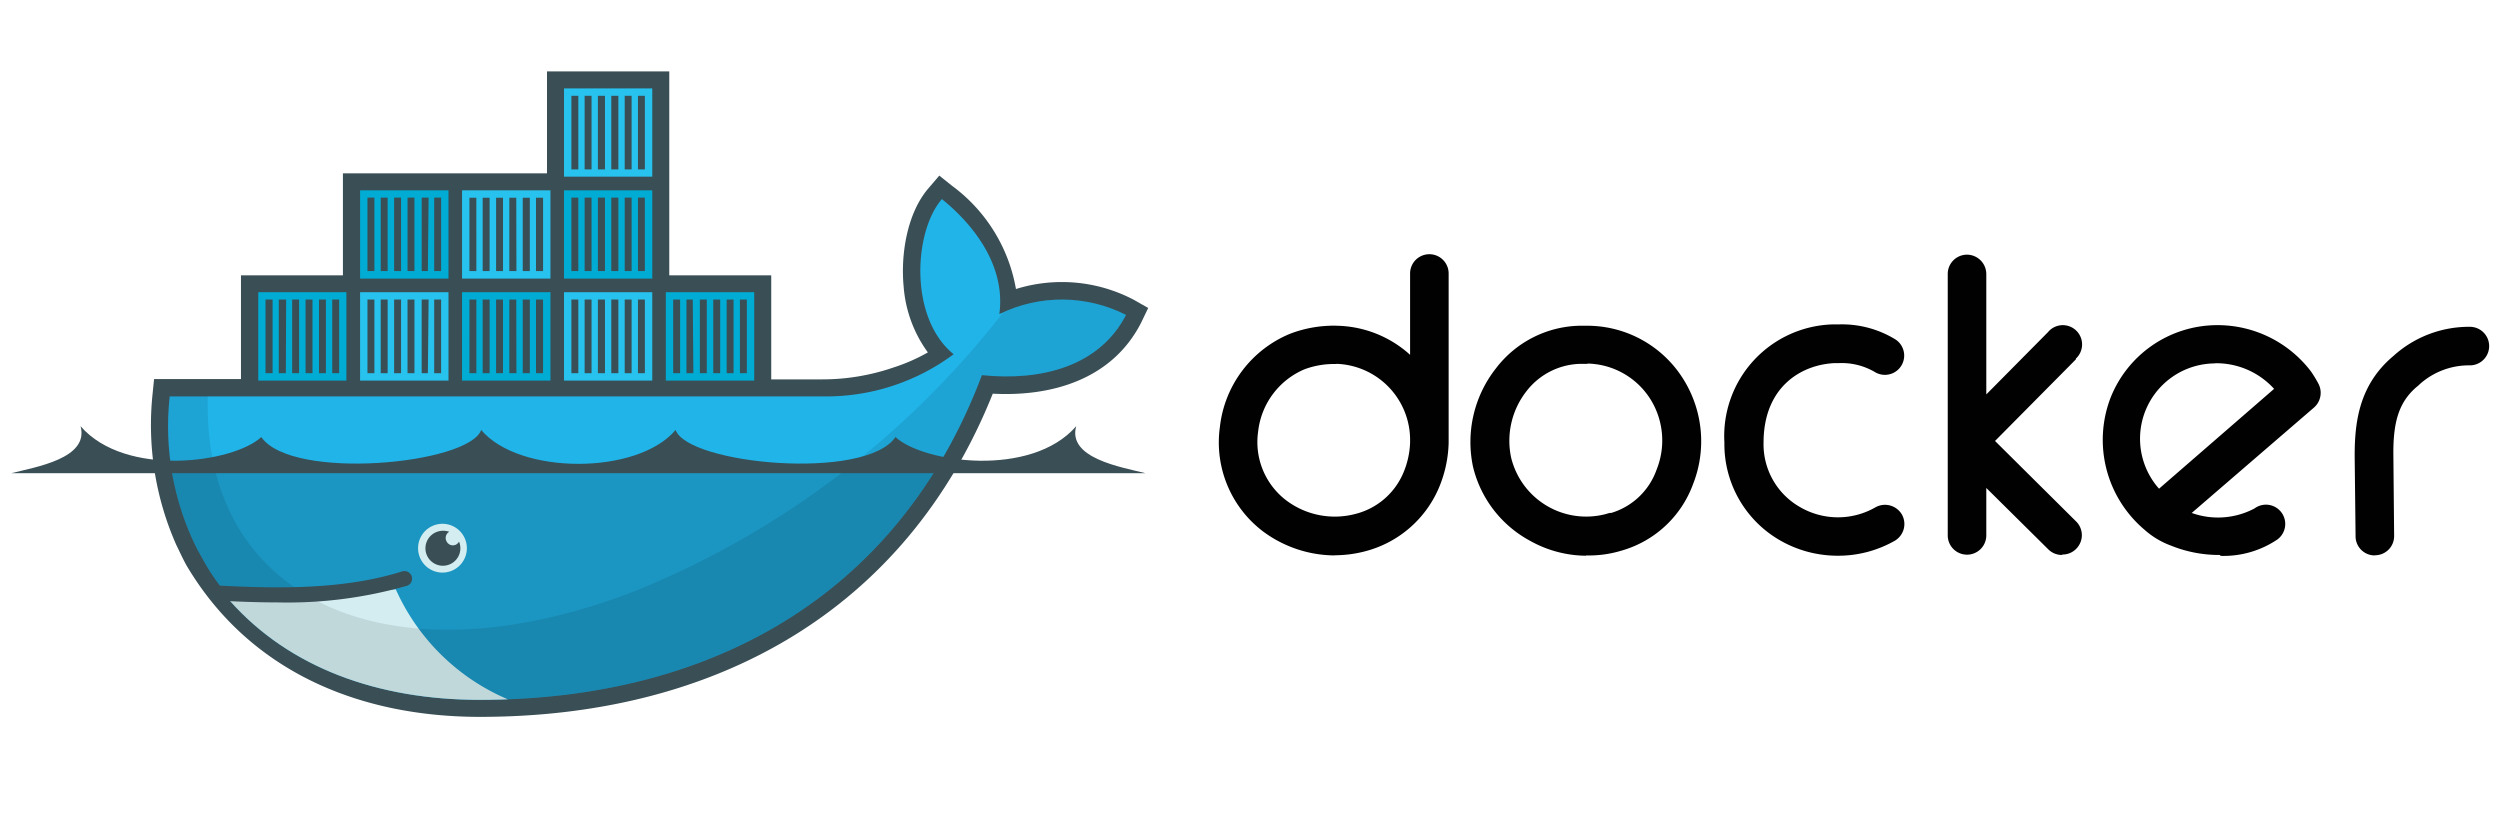 <svg xmlns="http://www.w3.org/2000/svg" xmlns:xlink="http://www.w3.org/1999/xlink" width="166" height="54" viewBox="0 0 166 54"><defs><style>.a{fill:none;}.b,.h,.j{fill:#010101;}.c{fill:#3a4e55;}.d{clip-path:url(#a);}.e{fill:#00acd3;}.f{fill:#27c2ed;}.g{fill:#21b4e9;}.h{opacity:0.17;}.h,.j{isolation:isolate;}.i{fill:#d4edf1;}.j{opacity:0.09;}</style><clipPath id="a"><path class="a" d="M23.28,5.33V19H16.77v6.8H11.32l-.06.6a18.19,18.19,0,0,0,1.8,10l.5.9a13,13,0,0,0,1,1.53c.37.5.5.77.73,1.09,3.94,4.42,9.8,6.55,16.57,6.55,15,0,27.71-6.64,33.34-21.56,4,.41,7.82-.61,9.57-4a9.41,9.41,0,0,0-8.42-.05L71.82,5.33,50.51,19H43.7V5.33Z"/></clipPath></defs><path class="b" d="M122,36.9a7.67,7.67,0,0,1-3.77-1,7.36,7.36,0,0,1-3.73-6.51,7.42,7.42,0,0,1,7.19-7.85h.41a6.8,6.8,0,0,1,3.76,1,1.28,1.28,0,0,1-1.34,2.18l0,0a4.34,4.34,0,0,0-2.38-.61h-.3c-2.19.09-4.74,1.54-4.74,5.29a4.79,4.79,0,0,0,2.44,4.28,5,5,0,0,0,5,0,1.3,1.3,0,0,1,1.75.49,1.29,1.29,0,0,1-.45,1.72A7.57,7.57,0,0,1,122,36.9Zm-16.67,0a7.71,7.71,0,0,1-3.75-1A7.6,7.6,0,0,1,97.81,31a7.91,7.91,0,0,1,1.52-6.54,7.18,7.18,0,0,1,5.51-2.83h.44a7.52,7.52,0,0,1,6.49,3.54,7.77,7.77,0,0,1,.64,7,7.14,7.14,0,0,1-4.77,4.4A7.4,7.4,0,0,1,105.3,36.88Zm.1-12.74h-.52A4.65,4.65,0,0,0,101.34,26a5.34,5.34,0,0,0-1,4.39,5.13,5.13,0,0,0,6.22,3.76l.32-.09.1,0A4.59,4.59,0,0,0,110,31.18a5.18,5.18,0,0,0-.41-4.67,5.06,5.06,0,0,0-4.2-2.37Zm-.11-1.28Zm52.37,14a1.27,1.27,0,0,1-1.28-1.27l-.06-5.33c0-2.21.27-4.72,2.58-6.65A7.47,7.47,0,0,1,164,21.7h0a1.28,1.28,0,0,1,0,2.56,4.89,4.89,0,0,0-3.34,1.26l-.06.06c-1.25,1-1.71,2.29-1.68,4.67l.05,5.33a1.27,1.27,0,0,1-1.27,1.29h0Zm-69.06,0a8.05,8.05,0,0,1-4.76-1.59A7.41,7.41,0,0,1,81,28.36a7.6,7.6,0,0,1,4.64-6.19,8.08,8.08,0,0,1,2.66-.54,4,4,0,0,1,.48,0,7.44,7.44,0,0,1,4.85,1.93v-5.4a1.28,1.28,0,0,1,2.56,0V29.41a8.18,8.18,0,0,1-.69,3.08,7.32,7.32,0,0,1-4.87,4.12,8,8,0,0,1-2,.26Zm.08-12.71h-.23a5.63,5.63,0,0,0-1.86.35,5.09,5.09,0,0,0-3.08,4.14,4.86,4.86,0,0,0,1.86,4.56,5.36,5.36,0,0,0,4.58.91,4.7,4.7,0,0,0,3.18-2.68,5.63,5.63,0,0,0,.47-2.06v-.28a5.06,5.06,0,0,0-4.86-4.95Zm48.2,12.68a1.28,1.28,0,0,1-.9-.37l-4.12-4.08v3.15a1.28,1.28,0,0,1-1.28,1.28h0a1.28,1.28,0,0,1-1.28-1.28V29.32l0-11.12a1.28,1.28,0,0,1,1.28-1.29h0a1.29,1.29,0,0,1,1.28,1.28l0,8,4.09-4.13a1.28,1.28,0,1,1,1.86,1.75l0,.05-5.37,5.42,5.39,5.35a1.28,1.28,0,0,1,0,1.81,1.25,1.25,0,0,1-.91.38Zm10.49,0a8.53,8.53,0,0,1-3.27-.63,5.44,5.44,0,0,1-1.74-1.05l0,0a7.81,7.81,0,0,1-2.26-8.73,7.63,7.63,0,0,1,7-4.85,7.79,7.79,0,0,1,6.33,3.09,8.3,8.3,0,0,1,.49.81,1.3,1.3,0,0,1-.3,1.57l-8.12,7a5.17,5.17,0,0,0,4.17-.3,1.28,1.28,0,0,1,1.52,2.06,6.39,6.39,0,0,1-3.77,1.09Zm-.31-12.72a5,5,0,0,0-3.73,8.32L151,25.82A5.18,5.18,0,0,0,147.06,24.12Z"/><path class="c" d="M44.44,18.28h6.77v6.91h3.42a14.49,14.49,0,0,0,4.7-.79,12,12,0,0,0,2.28-1A8.5,8.5,0,0,1,60,19c-.2-2.11.23-4.86,1.66-6.51l.71-.83.85.68a10.81,10.81,0,0,1,4.24,6.85,10.27,10.27,0,0,1,7.85.73l.93.53-.48,1c-1.92,3.74-5.92,4.9-9.84,4.69C60.09,40.69,47.34,47.6,31.87,47.6c-8,0-15.32-3-19.5-10.08-.24-.44-.45-.9-.67-1.35a19.68,19.68,0,0,1-1.57-10l.1-1H16V18.28h6.77V11.51H36.32V4.74h8.12V18.28"/><g class="d"><path class="e" d="M37.45-.9h5.86V5H37.45Z"/><path class="f" d="M37.45,5.87h5.86v5.86H37.45Z"/><path class="b" d="M38.17,4.48V-.4m.88,4.88V-.4m.89,4.88V-.4m.88,4.88V-.4m.89,4.88V-.4m.88,4.88V-.4"/><path class="c" d="M42.82,4.48h-.46V-.4h.46Zm-.88,0h-.46V-.4h.46Zm-.88,0h-.47V-.4h.47Zm-.89,0H39.7V-.4h.47Zm-.89,0h-.46V-.4h.46Zm-.88,0h-.46V-.4h.46Z"/><path class="b" d="M38.17,11.25V6.36m.88,4.89V6.36m.89,4.89V6.36m.88,4.89V6.36m.89,4.89V6.36m.88,4.89V6.36"/><path class="c" d="M42.82,11.25h-.46V6.36h.46Zm-.88,0h-.46V6.36h.46Zm-.88,0h-.47V6.36h.47Zm-.89,0H39.7V6.36h.47Zm-.89,0h-.46V6.36h.46Zm-.88,0h-.46V6.36h.46Z"/><path class="e" d="M44.21,11.73h5.87V5.87H44.21Z"/><path class="f" d="M44.21,5h5.87V-.9H44.21Z"/><path class="b" d="M44.93,6.36v4.89m.88-4.89v4.89m.89-4.89v4.89m.89-4.89v4.89m.89-4.89v4.89m.88-4.89v4.89"/><path class="c" d="M49.59,11.25h-.46V6.36h.46Zm-.88,0h-.46V6.36h.46Zm-.89,0h-.46V6.36h.46Zm-.89,0h-.46V6.36h.46Zm-.89,0h-.46V6.36H46Zm-.88,0H44.7V6.36h.46Z"/><path class="b" d="M44.93-.4V4.48M45.81-.4V4.48M46.7-.4V4.48M47.59-.4V4.48M48.48-.4V4.48M49.36-.4V4.48"/><path class="c" d="M49.59,4.48h-.46V-.4h.46Zm-.88,0h-.46V-.4h.46Zm-.89,0h-.46V-.4h.46Zm-.89,0h-.46V-.4h.46Zm-.89,0h-.46V-.4H46Zm-.88,0H44.7V-.4h.46Z"/><path class="e" d="M10.38,12.64h5.86V18.5H10.38Z"/><path class="f" d="M10.38,19.4h5.86v5.87H10.38Z"/><path class="b" d="M11.1,18V13.12M12,18V13.12M12.87,18V13.12M13.76,18V13.12M14.65,18V13.12M15.53,18V13.12"/><path class="c" d="M15.76,18h-.47V13.12h.47Zm-.88,0h-.47V13.12h.47ZM14,18h-.47V13.12H14Zm-.89,0h-.46V13.12h.46Zm-.89,0h-.46V13.12h.46Zm-.88,0h-.46V13.12h.46Z"/><path class="b" d="M11.1,24.78V19.89M12,24.78V19.89m.89,4.89V19.89m.89,4.89V19.89m.89,4.89V19.89m.88,4.89V19.89"/><path class="c" d="M15.76,24.78h-.47V19.89h.47Zm-.88,0h-.47V19.89h.47Zm-.89,0h-.47V19.89H14Zm-.89,0h-.46V19.89h.46Zm-.89,0h-.46V19.89h.46Zm-.88,0h-.46V19.89h.46Z"/><path class="e" d="M17.15,25.27H23V19.4H17.15Z"/><path class="f" d="M17.15,18.5H23V12.64H17.15Z"/><path class="b" d="M17.87,19.89v4.89m.88-4.89v4.89m.88-4.89v4.89m.89-4.89v4.89m.89-4.89v4.89m.88-4.89v4.89"/><path class="c" d="M22.52,24.78h-.46V19.89h.46Zm-.88,0h-.46V19.89h.46Zm-.89,0h-.46V19.89h.46Zm-.89,0H19.4V19.89h.46Zm-.88,0h-.47V19.89H19Zm-.88,0h-.47V19.89h.47Z"/><path class="b" d="M17.87,13.13V18m.88-4.88V18m.88-4.88V18m.89-4.88V18m.89-4.88V18m.88-4.88V18"/><path class="c" d="M22.52,18h-.46V13.13h.46Zm-.88,0h-.46V13.13h.46Zm-.89,0h-.46V13.13h.46Zm-.89,0H19.4V13.13h.46ZM19,18h-.47V13.13H19Zm-.88,0h-.47V13.13h.47Z"/><path class="e" d="M23.91,12.64h5.87V18.5H23.91Z"/><path class="f" d="M23.91,19.4h5.87v5.87H23.91Z"/><path class="b" d="M24.63,18V13.12M25.51,18V13.12M26.4,18V13.12M27.29,18V13.12M28.18,18V13.12M29.06,18V13.12"/><path class="c" d="M29.29,18h-.46V13.12h.46Zm-.88,0H28V13.12h.46Zm-.89,0h-.46V13.12h.46Zm-.89,0h-.46V13.12h.46Zm-.89,0h-.46V13.12h.46Zm-.88,0H24.4V13.12h.46Z"/><path class="b" d="M24.63,24.78V19.89m.88,4.89V19.89m.89,4.89V19.89m.89,4.89V19.89m.89,4.89V19.89m.88,4.89V19.89"/><path class="c" d="M29.29,24.78h-.46V19.89h.46Zm-.88,0H28V19.89h.46Zm-.89,0h-.46V19.89h.46Zm-.89,0h-.46V19.89h.46Zm-.89,0h-.46V19.89h.46Zm-.88,0H24.4V19.89h.46Z"/><path class="e" d="M30.68,25.27h5.87V19.4H30.68Z"/><path class="f" d="M30.68,18.5h5.87V12.64H30.68Z"/><path class="b" d="M31.4,19.89v4.89m.88-4.89v4.89m.89-4.89v4.89m.89-4.89v4.89M35,19.89v4.89m.88-4.89v4.89"/><path class="c" d="M36.06,24.78h-.47V19.89h.47Zm-.88,0h-.47V19.89h.47Zm-.89,0h-.47V19.89h.46Zm-.89,0h-.46V19.89h.46Zm-.89,0h-.46V19.89h.46Zm-.88,0h-.46V19.89h.46Z"/><path class="b" d="M31.4,13.13V18m.88-4.88V18m.89-4.88V18m.89-4.88V18M35,13.13V18m.88-4.88V18"/><path class="c" d="M36.06,18h-.47V13.13h.47Zm-.88,0h-.47V13.13h.47Zm-.89,0h-.47V13.13h.46Zm-.89,0h-.46V13.13h.46Zm-.89,0h-.46V13.13h.46Zm-.88,0h-.46V13.13h.46Z"/><path class="e" d="M37.45,12.64h5.86V18.5H37.45Z"/><path class="f" d="M37.45,19.4h5.86v5.87H37.45Z"/><path class="b" d="M38.17,18V13.12M39.05,18V13.12M39.94,18V13.12M40.82,18V13.12M41.71,18V13.12M42.59,18V13.12"/><path class="c" d="M42.82,18h-.46V13.12h.46Zm-.88,0h-.46V13.12h.46Zm-.88,0h-.47V13.12h.47Zm-.89,0H39.7V13.12h.47Zm-.89,0h-.46V13.12h.46Zm-.88,0h-.46V13.12h.46Z"/><path class="b" d="M38.17,24.78V19.89m.88,4.89V19.89m.89,4.89V19.89m.88,4.89V19.89m.89,4.89V19.89m.88,4.89V19.89"/><path class="c" d="M42.82,24.78h-.46V19.89h.46Zm-.88,0h-.46V19.89h.46Zm-.88,0h-.47V19.89h.47Zm-.89,0H39.7V19.89h.47Zm-.89,0h-.46V19.89h.46Zm-.88,0h-.46V19.89h.46Z"/><path class="e" d="M44.21,25.27h5.87V19.4H44.21Z"/><path class="f" d="M44.21,18.5h5.87V12.64H44.21Z"/><path class="b" d="M44.93,19.89v4.89m.88-4.89v4.89m.89-4.89v4.89m.89-4.89v4.89m.89-4.89v4.89m.88-4.89v4.89"/><path class="c" d="M49.59,24.78h-.46V19.89h.46Zm-.88,0h-.46V19.89h.46Zm-.89,0h-.46V19.89h.46Zm-.89,0h-.46V19.89h.46Zm-.89,0h-.46V19.89H46Zm-.88,0H44.7V19.89h.46Z"/><path class="b" d="M44.93,13.13V18m.88-4.88V18m.89-4.88V18m.89-4.88V18m.89-4.88V18m.88-4.88V18"/><path class="c" d="M49.59,18h-.46V13.13h.46Zm-.88,0h-.46V13.13h.46Zm-.89,0h-.46V13.13h.46Zm-.89,0h-.46V13.13h.46ZM46,18h-.46V13.13H46Zm-.88,0H44.7V13.13h.46Z"/></g><g class="d"><path class="g" d="M66.36,20.83c.46-3.52-2.18-6.3-3.82-7.61-1.88,2.18-2.18,7.9.78,10.3a14.15,14.15,0,0,1-8.69,2.8H10.85c-.34,3.72,0,21.63,0,21.63H75.07l-.29-27.06a9.45,9.45,0,0,0-8.42-.06"/></g><g class="d"><path class="h" d="M10.85,31.08V48H75.07V31.08"/></g><g class="d"><path class="i" d="M33.71,46.43a14.24,14.24,0,0,1-7.43-7.3l-12.17.53L20.32,48l13.39-1.52"/></g><g class="d"><path class="j" d="M66.64,20.7h0A58.88,58.88,0,0,1,42.1,39.27c-8.48,3.26-15.87,3.28-21,.66-.55-.31-1.09-.65-1.63-1-3.74-2.61-5.84-6.94-5.67-12.63h-3V48H75.07V19.54h-7.4Z"/></g><path class="c" d="M18.39,40c-1.38,0-2.76-.06-4.12-.13a.5.5,0,0,1-.48-.52h0a.51.51,0,0,1,.53-.48h0c4.17.23,8.55.28,12.39-.93a.51.51,0,0,1,.63.33.5.5,0,0,1-.33.63A28.88,28.88,0,0,1,18.39,40Z"/><path class="i" d="M31,36.4a1.62,1.62,0,1,1-1.62-1.62h0A1.62,1.62,0,0,1,31,36.4Z"/><path class="c" d="M29.83,35.31a.47.47,0,0,0-.17.65.46.46,0,0,0,.82,0A1.16,1.16,0,1,1,29,35.32,1.21,1.21,0,0,1,29.83,35.31Z"/><path class="c" d="M.79,31.42H76.06c-1.64-.41-5.19-1-4.6-3.12-3,3.45-10.17,2.42-12,.72-2,2.93-13.78,1.81-14.6-.47-2.53,3-10.38,3-12.91,0-.82,2.28-12.58,3.4-14.6.47-1.82,1.7-9,2.73-12-.72.58,2.15-3,2.71-4.6,3.12"/></svg>